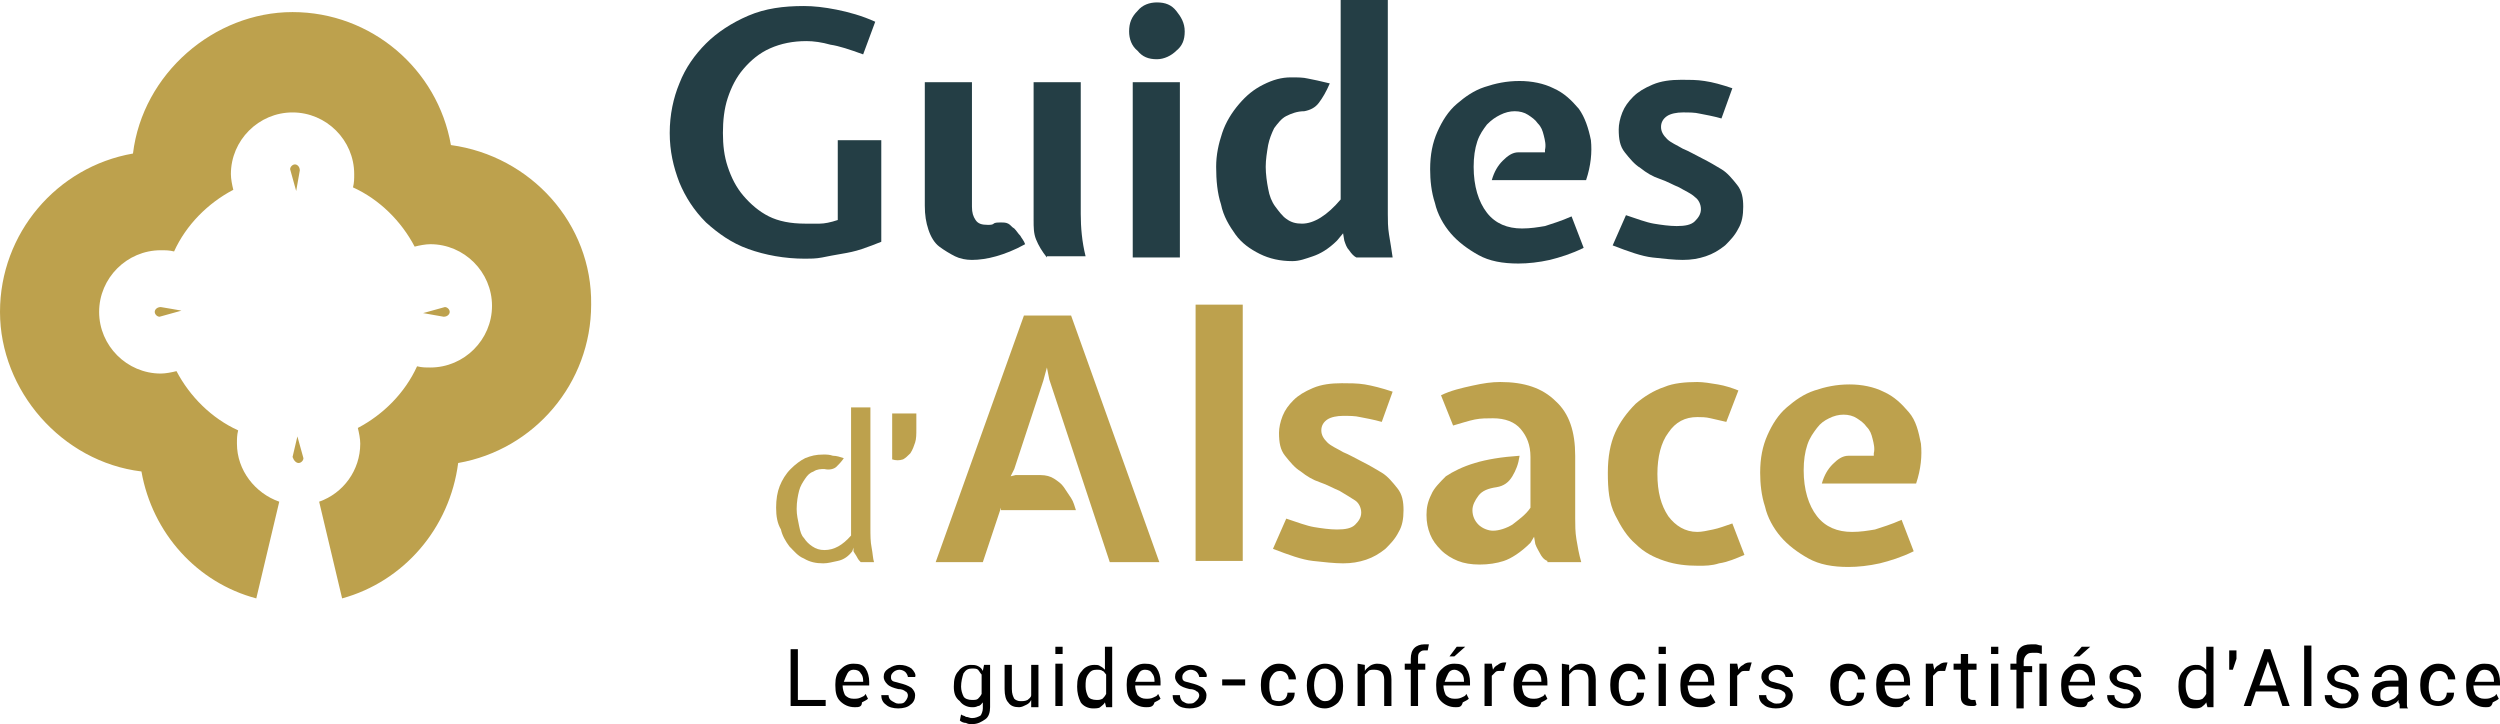 <svg xmlns="http://www.w3.org/2000/svg" id="Calque_2" viewBox="0 0 206.8 59.9"><defs><style>.cls-1{fill:#bda14d;}.cls-2{fill:#243e45;}</style></defs><g id="Calque_1-2"><path class="cls-2" d="m66.7,3.4c-1.1,0-2.1.2-3,.6s-1.6,1-2.2,1.7-1,1.5-1.3,2.4-.4,1.9-.4,2.9.1,1.9.4,2.8.7,1.7,1.3,2.4c.6.7,1.3,1.3,2.1,1.7.8.4,1.8.6,3,.6h1.2c.4,0,.9-.1,1.5-.3v-6.6h3.6v8.4c-.5.2-1,.4-1.6.6-.6.2-1.1.3-1.7.4-.6.1-1.1.2-1.6.3s-1,.1-1.4.1c-1.7,0-3.3-.3-4.7-.8-1.4-.5-2.5-1.3-3.5-2.2-1-1-1.7-2.1-2.2-3.3-.5-1.3-.8-2.6-.8-4.1s.3-2.9.8-4.1c.5-1.3,1.3-2.4,2.2-3.3s2.1-1.7,3.5-2.3c1.4-.6,2.9-.8,4.6-.8.8,0,1.7.1,2.7.3,1,.2,2.1.5,3.2,1l-1,2.7c-1.1-.4-2-.7-2.7-.8-.7-.2-1.4-.3-2-.3Z"></path><path class="cls-2" d="m80.4,17.1c0,.5.1.8.3,1.1.2.3.5.4,1,.4.2,0,.4,0,.5-.1s.4-.1.6-.1.4,0,.6.1.3.3.5.4c.2.2.3.4.5.6.1.2.3.4.4.7-.9.5-1.7.8-2.4,1-.7.2-1.4.3-2,.3-.5,0-1-.1-1.4-.3s-.9-.5-1.3-.8-.7-.8-.9-1.4c-.2-.6-.3-1.2-.3-2V6.8h3.9v10.3h0Zm6.2,4.2c-.4-.5-.7-1-.9-1.5-.2-.5-.2-1-.2-1.6V6.8h3.9v10.9c0,1.1.1,2.3.4,3.5h-3.2v.1h0Z"></path><path class="cls-2" d="m93.4,2.6c0-.7.2-1.2.7-1.7.4-.5,1-.7,1.6-.7.7,0,1.2.2,1.6.7s.7,1,.7,1.7-.2,1.2-.7,1.6c-.4.4-1,.7-1.6.7-.7,0-1.2-.2-1.6-.7-.5-.4-.7-1-.7-1.6Zm.3,18.7V6.8h3.9v14.5h-3.9Z"></path><path class="cls-2" d="m106.9,21.6c-1,0-1.9-.2-2.7-.6s-1.5-.9-2-1.6c-.5-.7-1-1.5-1.2-2.5-.3-.9-.4-2-.4-3.1,0-1,.2-1.9.5-2.8s.8-1.7,1.4-2.4c.6-.7,1.2-1.2,2-1.6s1.5-.6,2.3-.6c.5,0,1,0,1.4.1.5.1,1,.2,1.8.4-.3.7-.6,1.2-.9,1.6s-.7.6-1.2.7c-.6,0-1.1.2-1.5.4s-.7.6-1,1c-.2.4-.4.9-.5,1.4-.1.6-.2,1.2-.2,1.8s.1,1.3.2,1.8c.1.6.3,1.1.6,1.5s.6.8.9,1c.4.3.8.4,1.3.4,1,0,2.1-.7,3.2-2V0h3.9v17.7c0,.5,0,1.1.1,1.7.1.6.2,1.2.3,1.9h-3c-.2-.1-.4-.3-.6-.6-.2-.2-.3-.5-.4-.8l-.1-.6-.5.6c-.7.7-1.4,1.1-2,1.3s-1.1.4-1.7.4Z"></path><path class="cls-2" d="m127.8,12.4c.1-.4,0-.8-.1-1.2-.1-.4-.2-.7-.5-1-.2-.3-.5-.5-.8-.7s-.7-.3-1.1-.3-.8.1-1.2.3c-.4.2-.7.4-1.1.8-.3.4-.6.8-.8,1.4-.2.6-.3,1.3-.3,2.1,0,1.6.4,2.9,1.1,3.8.7.9,1.7,1.3,2.9,1.3.7,0,1.3-.1,1.9-.2.6-.2,1.3-.4,2.2-.8l1,2.6c-1,.5-2,.8-2.8,1-.9.2-1.8.3-2.6.3-1.3,0-2.4-.2-3.3-.7s-1.7-1.1-2.3-1.8c-.6-.7-1.1-1.6-1.3-2.5-.3-.9-.4-1.9-.4-2.8,0-1.2.2-2.2.6-3.1s.9-1.7,1.6-2.3c.7-.6,1.4-1.1,2.3-1.4s1.8-.5,2.9-.5c1,0,2,.2,2.8.6.9.4,1.5,1,2.1,1.7.5.7.8,1.6,1,2.6.1,1,0,2.1-.4,3.3h-7.8c.2-.7.5-1.2.9-1.6s.8-.7,1.3-.7h2.2v-.2h0Z"></path><path class="cls-2" d="m134.5,17.8c.9.3,1.7.6,2.3.7s1.3.2,1.9.2c.7,0,1.2-.1,1.5-.4.3-.3.5-.6.5-1s-.2-.8-.5-1c-.3-.3-.8-.5-1.3-.8-.5-.2-1-.5-1.6-.7s-1.1-.5-1.6-.9c-.5-.3-.9-.8-1.3-1.3s-.5-1.1-.5-1.9c0-.4.1-.9.3-1.4.2-.5.5-.9.9-1.3s.9-.7,1.6-1,1.5-.4,2.4-.4c.6,0,1.3,0,1.9.1.7.1,1.4.3,2.3.6l-.9,2.5c-.7-.2-1.3-.3-1.8-.4-.4-.1-.9-.1-1.4-.1s-1,.1-1.3.3c-.3.2-.5.5-.5.9s.2.7.5,1,.8.5,1.3.8c.5.2,1,.5,1.6.8s1.1.6,1.6.9.9.8,1.3,1.3.5,1.1.5,1.8-.1,1.3-.4,1.8c-.3.6-.7,1-1.1,1.4-.5.4-1,.7-1.6.9s-1.2.3-1.9.3-1.6-.1-2.5-.2c-.9-.1-2-.5-3.3-1l1.1-2.5Z"></path><path class="cls-1" d="m64.2,42c0-.7.1-1.3.3-1.8s.5-1,.9-1.4.8-.7,1.2-.9c.5-.2.9-.3,1.5-.3.3,0,.5,0,.8.1.3,0,.6.1.9.2-.2.3-.4.5-.6.7s-.6.3-1,.2c-.3,0-.6,0-.9.2-.3.1-.5.3-.7.6s-.4.6-.5,1-.2.9-.2,1.5c0,.5.1.9.2,1.4s.2.8.4,1c.2.3.4.5.7.7.3.2.6.3,1,.3.8,0,1.5-.4,2.2-1.2v-10.6h1.6v9.9c0,.7,0,1.2.1,1.7s.1.9.2,1.2h-1.1c-.1-.1-.2-.2-.3-.4s-.2-.3-.3-.5v-.3l-.1.3c-.3.4-.7.7-1.2.8s-.8.2-1.2.2c-.6,0-1.1-.1-1.6-.4-.5-.2-.8-.6-1.2-1-.3-.4-.6-.9-.7-1.4-.3-.5-.4-1.1-.4-1.8Z"></path><path class="cls-1" d="m73.8,34.2h2v1.3c0,.4,0,.8-.1,1.1s-.2.6-.4.9c-.2.2-.4.4-.6.5-.3.1-.6.1-.9,0v-3.8Z"></path><path class="cls-1" d="m82.8,42l-1.5,4.5h-3.9l7.3-20.4h3.9l7.3,20.4h-4.1l-5-15.1-.2-1-.3,1.1-2.4,7.3-.3.6.4-.1h2.1c.4,0,.8.1,1.1.3.3.2.6.4.8.7.2.3.4.6.6.9.2.3.3.7.4,1h-6.2v-.2h0Z"></path><path class="cls-1" d="m102.8,46.4h-3.9v-21.2h3.9v21.2Z"></path><path class="cls-1" d="m106.4,42.9c.9.3,1.7.6,2.3.7s1.3.2,1.9.2c.7,0,1.2-.1,1.5-.4.3-.3.5-.6.5-1s-.2-.8-.5-1-.8-.5-1.3-.8c-.5-.2-1-.5-1.6-.7s-1.1-.5-1.6-.9c-.5-.3-.9-.8-1.3-1.3s-.5-1.1-.5-1.9c0-.4.1-.9.3-1.4.2-.5.5-.9.9-1.3.4-.4.9-.7,1.6-1s1.5-.4,2.4-.4c.6,0,1.3,0,1.9.1s1.4.3,2.3.6l-.9,2.5c-.7-.2-1.3-.3-1.8-.4-.4-.1-.9-.1-1.4-.1s-1,.1-1.3.3-.5.5-.5.9.2.7.5,1,.8.5,1.3.8c.5.2,1,.5,1.6.8s1.1.6,1.6.9.9.8,1.3,1.3.5,1.1.5,1.8-.1,1.3-.4,1.8c-.3.6-.7,1-1.1,1.4-.5.4-1,.7-1.6.9s-1.2.3-1.9.3-1.6-.1-2.5-.2-2-.5-3.3-1l1.1-2.5Z"></path><path class="cls-1" d="m128,46.4c-.3-.1-.5-.4-.6-.6s-.3-.5-.4-.8l-.1-.6-.3.5c-.8.8-1.6,1.3-2.2,1.5s-1.3.3-2,.3-1.3-.1-1.8-.3-1-.5-1.4-.9-.7-.8-.9-1.3c-.2-.5-.3-1-.3-1.6s.1-1.1.4-1.7c.2-.5.7-1,1.2-1.5.6-.4,1.4-.8,2.4-1.1s2.2-.5,3.7-.6c-.1.7-.3,1.2-.6,1.7-.3.5-.7.8-1.3.9-.7.1-1.2.3-1.5.7s-.5.8-.5,1.2c0,.5.2.9.5,1.2s.8.5,1.2.5c.5,0,1.1-.2,1.6-.5.5-.4,1.1-.8,1.5-1.4v-4.2c0-1-.3-1.7-.8-2.3s-1.3-.9-2.3-.9c-.5,0-1,0-1.5.1s-1.1.3-1.8.5l-1-2.5c.8-.4,1.7-.6,2.6-.8s1.6-.3,2.3-.3c2,0,3.5.5,4.6,1.6,1.1,1,1.6,2.5,1.6,4.5v5.2c0,.5,0,1.1.1,1.7.1.6.2,1.2.4,1.9h-2.8v-.1h0Z"></path><path class="cls-1" d="m140.4,31.6c.5,0,1.1.1,1.7.2s1.2.3,1.7.5l-1,2.6c-.4-.1-.9-.2-1.3-.3s-.8-.1-1.1-.1c-1,0-1.8.4-2.4,1.3-.6.8-.9,2-.9,3.4,0,1.5.3,2.6.9,3.5.6.8,1.4,1.3,2.4,1.3.4,0,.8-.1,1.3-.2s1-.3,1.6-.5l1,2.6c-.7.3-1.4.6-2.1.7-.6.2-1.2.2-1.7.2-1,0-1.9-.1-2.8-.4-.9-.3-1.7-.7-2.4-1.4-.7-.6-1.2-1.4-1.7-2.4s-.6-2.1-.6-3.5c0-1.3.2-2.4.6-3.3s1-1.7,1.7-2.4c.7-.6,1.5-1.1,2.4-1.4.7-.3,1.7-.4,2.7-.4Z"></path><path class="cls-1" d="m155,37.5c.1-.4,0-.8-.1-1.2s-.2-.7-.5-1c-.2-.3-.5-.5-.8-.7s-.7-.3-1.1-.3-.8.1-1.2.3c-.4.2-.7.4-1,.8-.3.4-.6.8-.8,1.4s-.3,1.3-.3,2.1c0,1.6.4,2.9,1.1,3.8.7.9,1.7,1.3,2.9,1.3.7,0,1.3-.1,1.9-.2.6-.2,1.3-.4,2.2-.8l1,2.6c-1,.5-2,.8-2.8,1-.9.2-1.8.3-2.6.3-1.3,0-2.4-.2-3.3-.7s-1.7-1.1-2.3-1.8c-.6-.7-1.1-1.6-1.3-2.5-.3-.9-.4-1.9-.4-2.8,0-1.2.2-2.2.6-3.1.4-.9.9-1.7,1.6-2.3s1.4-1.1,2.3-1.4,1.8-.5,2.9-.5c1,0,2,.2,2.8.6.9.4,1.5,1,2.1,1.7s.8,1.6,1,2.6c.1,1,0,2.1-.4,3.3h-7.8c.2-.7.5-1.2.9-1.6.4-.4.8-.7,1.3-.7h2.1v-.2h0Z"></path><path class="cls-1" d="m24.8,14.1c0-.3-.2-.5-.4-.5s-.4.2-.4.4l.5,1.8.3-1.7Z"></path><path class="cls-1" d="m36.7,26.2c.3,0,.5-.2.5-.4s-.2-.4-.4-.4l-1.8.5s1.7.3,1.7.3Z"></path><path class="cls-1" d="m13.3,25.4c-.3,0-.5.2-.5.4s.2.4.4.4l1.8-.5c.1,0-1.7-.3-1.7-.3Z"></path><path class="cls-1" d="m24.7,38.3c.2,0,.4-.2.4-.4l-.5-1.8-.4,1.7c.1.3.3.5.5.5Z"></path><path class="cls-1" d="m37.3,12c-1.1-6.3-6.6-11-13.1-11s-12.4,5.1-13.2,11.7C4.7,13.8,0,19.3,0,25.8s5.1,12.4,11.7,13.2c.9,5.1,4.6,9.2,9.5,10.5l1.9-8c-2-.7-3.5-2.6-3.5-4.8,0-.4,0-.7.1-1.1-2.2-1-4-2.8-5.1-4.9-.4.1-.9.2-1.3.2-2.8,0-5.1-2.3-5.1-5.1s2.3-5.1,5.1-5.1c.4,0,.7,0,1.1.1,1-2.2,2.8-4,4.9-5.1-.1-.4-.2-.9-.2-1.3,0-2.8,2.3-5.1,5.1-5.1s5.1,2.3,5.1,5.1c0,.4,0,.7-.1,1.1,2.2,1,4,2.8,5.1,4.9.4-.1.9-.2,1.3-.2,2.8,0,5.1,2.3,5.1,5.1s-2.3,5.1-5.1,5.1c-.4,0-.7,0-1.1-.1-1,2.2-2.8,4-4.9,5.1.1.4.2.9.2,1.3,0,2.2-1.4,4.1-3.4,4.8l1.9,8c5.1-1.4,8.9-5.8,9.6-11.2,6.3-1.1,11-6.6,11-13.1.1-6.7-5-12.3-11.6-13.2Z"></path><path d="m66,57.9h2.3v.5h-2.9v-4.7h.6v4.2Z"></path><path d="m70.7,58.5c-.5,0-.9-.2-1.2-.5-.3-.3-.4-.7-.4-1.3v-.1c0-.5.1-.9.4-1.2.3-.3.6-.5,1.1-.5s.8.1,1,.4.3.7.3,1.1v.3h-2.2c0,.3.1.6.2.8.2.2.4.3.7.3.2,0,.4,0,.6-.1s.3-.1.4-.3l.2.4c-.1.1-.3.2-.5.3,0,.4-.3.4-.6.4Zm-.1-3.1c-.2,0-.4.1-.5.3-.1.2-.2.4-.3.7h1.6v-.1c0-.3-.1-.5-.2-.6-.1-.2-.3-.3-.6-.3Z"></path><path d="m75.1,57.5c0-.1-.1-.3-.2-.3-.1-.1-.3-.2-.6-.2-.4-.1-.7-.2-.9-.4-.2-.2-.3-.4-.3-.6,0-.3.1-.5.4-.7s.6-.3.9-.3c.4,0,.7.1,1,.3.2.2.4.5.3.7h-.6c0-.1-.1-.3-.2-.4s-.3-.2-.5-.2-.4.1-.5.2-.2.2-.2.4c0,.1,0,.2.1.3.1.1.3.1.6.2.4.1.7.2,1,.4.2.2.3.4.3.6,0,.3-.1.6-.4.8-.2.2-.6.3-1,.3s-.8-.1-1-.3c-.3-.2-.4-.5-.4-.8h.6c0,.2.1.4.3.5.2.1.3.2.5.2s.4,0,.5-.1c.3-.3.3-.5.3-.6Z"></path><path d="m78.9,56.8c0-.6.1-1,.4-1.3.2-.3.6-.5,1-.5.2,0,.4,0,.6.1s.3.2.4.4l.1-.5h.5v3.5c0,.4-.1.8-.4,1s-.6.4-1.1.4c-.2,0-.3,0-.5-.1-.2,0-.4-.1-.5-.2l.1-.5c.1.1.3.1.4.2.2,0,.3.1.5.1.3,0,.5-.1.7-.2.1-.1.2-.4.2-.6v-.5c-.1.1-.2.3-.4.3-.2.1-.3.1-.5.1-.4,0-.8-.2-1-.5-.4-.3-.5-.7-.5-1.2h0Zm.6,0c0,.3.1.6.2.8.1.2.4.3.7.3.2,0,.4,0,.5-.1s.2-.2.3-.4v-1.6c-.1-.1-.2-.3-.3-.4-.1-.1-.3-.1-.5-.1-.3,0-.5.1-.7.4-.1.3-.2.7-.2,1.1h0Z"></path><path d="m85.3,57.9c-.1.2-.2.3-.4.4-.2.1-.4.2-.6.2-.4,0-.7-.1-.9-.4-.2-.2-.3-.6-.3-1.1v-2h.6v2c0,.4.1.6.2.8.1.1.3.2.5.2s.4,0,.6-.1c.1-.1.3-.2.3-.4v-2.5h.6v3.5h-.6v-.6Z"></path><path d="m87.9,54.1h-.6v-.6h.6v.6Zm0,4.3h-.6v-3.5h.6v3.5Z"></path><path d="m89.1,56.8c0-.6.1-1,.4-1.3.2-.3.6-.5,1-.5.2,0,.4,0,.5.1.2.1.3.2.4.3v-1.9h.6v5h-.5l-.1-.4c-.1.2-.3.3-.4.4s-.4.1-.6.1c-.4,0-.8-.2-1-.5-.2-.4-.3-.8-.3-1.3h0Zm.7,0c0,.3.1.6.2.8.1.2.4.3.7.3.2,0,.3,0,.5-.1.1-.1.2-.2.3-.4v-1.6c-.1-.1-.2-.3-.3-.3-.1-.1-.3-.1-.5-.1-.3,0-.5.1-.7.4s-.2.6-.2,1h0Z"></path><path d="m94.8,58.5c-.5,0-.9-.2-1.2-.5-.3-.3-.4-.7-.4-1.3v-.1c0-.5.1-.9.4-1.2s.6-.5,1.1-.5.8.1,1,.4.3.7.3,1.1v.3h-2.1c0,.3.1.6.2.8.2.2.4.3.7.3.2,0,.4,0,.6-.1s.3-.1.4-.3l.2.4c-.1.1-.3.2-.5.3-.1.4-.4.4-.7.4Zm-.1-3.1c-.2,0-.4.1-.5.3-.1.2-.2.4-.3.7h1.6v-.1c0-.3-.1-.5-.2-.6-.1-.2-.3-.3-.6-.3Z"></path><path d="m99.2,57.5c0-.1-.1-.3-.2-.3-.1-.1-.3-.2-.6-.2-.4-.1-.7-.2-.9-.4-.2-.2-.3-.4-.3-.6,0-.3.1-.5.4-.7.2-.2.6-.3.9-.3.4,0,.7.1,1,.3.2.2.4.5.3.7h-.6c0-.1-.1-.3-.2-.4s-.3-.2-.5-.2-.4.1-.5.2-.2.2-.2.4c0,.1,0,.2.1.3.1.1.3.1.6.2.4.1.7.2,1,.4.2.2.3.4.3.6,0,.3-.1.6-.4.8-.2.2-.6.3-1,.3s-.8-.1-1-.3c-.3-.2-.4-.5-.4-.8h.6c0,.2.1.4.2.5.2.1.3.2.5.2s.4,0,.5-.1c.4-.3.4-.5.4-.6Z"></path><path d="m103,56.7h-1.9v-.5h1.9v.5Z"></path><path d="m105.8,58c.2,0,.4-.1.5-.2s.2-.3.2-.5h.6c0,.3-.1.6-.4.8-.3.2-.6.3-.9.3-.5,0-.9-.2-1.1-.5-.3-.3-.4-.7-.4-1.2v-.1c0-.5.1-.9.4-1.2.3-.3.6-.5,1.1-.5.4,0,.7.1,1,.4.2.2.4.5.4.9h-.6c0-.2-.1-.4-.2-.5s-.3-.2-.5-.2c-.3,0-.5.1-.7.4s-.2.5-.2.9v.1c0,.3.1.6.2.9,0,.1.3.2.6.2Z"></path><path d="m108.1,56.7c0-.5.1-.9.4-1.3.3-.3.7-.5,1.1-.5.5,0,.9.2,1.1.5.3.3.4.8.4,1.3v.1c0,.5-.1.9-.4,1.3-.3.3-.7.5-1.1.5-.5,0-.9-.2-1.1-.5-.3-.4-.4-.9-.4-1.4h0Zm.6,0c0,.4.1.7.2.9.2.2.4.4.7.4s.5-.1.7-.4c.2-.2.2-.5.2-.9v-.1c0-.4-.1-.7-.2-.9-.2-.2-.4-.4-.7-.4s-.5.1-.7.4c-.1.3-.2.6-.2,1h0Z"></path><path d="m112.9,55v.5c.1-.2.3-.3.4-.4s.4-.2.6-.2c.4,0,.7.1.9.3.2.2.3.6.3,1v2.2h-.6v-2.2c0-.3-.1-.5-.2-.6s-.3-.2-.6-.2c-.2,0-.4,0-.5.1s-.2.2-.3.3v2.6h-.6v-3.5l.6.1h0Z"></path><path d="m116.7,58.4v-3h-.5v-.5h.5v-.4c0-.4.1-.7.3-.9.2-.2.5-.3.8-.3h.4l-.1.5h-.3c-.2,0-.3.1-.4.2s-.1.3-.1.5v.4h.6v.5h-.6v3s-.6,0-.6,0Z"></path><path d="m120.4,58.5c-.5,0-.9-.2-1.2-.5-.3-.3-.4-.7-.4-1.3v-.1c0-.5.1-.9.4-1.2s.6-.5,1.1-.5.8.1,1,.4.3.7.3,1.1v.3h-2.2c0,.3.1.6.2.8.2.2.4.3.7.3.2,0,.4,0,.6-.1s.3-.1.4-.3l.2.4c-.1.1-.3.2-.5.3-.1.4-.3.4-.6.4Zm-.1-3.1c-.2,0-.4.1-.5.3-.1.2-.2.4-.3.7h1.6v-.1c0-.3-.1-.5-.2-.6-.2-.2-.4-.3-.6-.3Zm.2-1.9h.7l-.9.8h-.4l.6-.8Z"></path><path d="m124.4,55.5h-.3c-.2,0-.3,0-.4.1s-.2.2-.3.3v2.5h-.6v-3.5h.6l.1.5c.1-.2.2-.3.4-.4.1-.1.3-.2.5-.2h.2l-.2.7Z"></path><path d="m126.8,58.5c-.5,0-.9-.2-1.2-.5-.3-.3-.4-.7-.4-1.3v-.1c0-.5.1-.9.4-1.2.3-.3.6-.5,1.1-.5s.8.1,1,.4.3.7.3,1.1v.3h-2.1c0,.3.1.6.2.8.2.2.4.3.7.3.2,0,.4,0,.6-.1s.3-.1.4-.3l.2.4c-.1.1-.3.2-.5.3-.1.4-.4.4-.7.4Zm-.1-3.1c-.2,0-.4.1-.5.3-.1.2-.2.4-.3.7h1.6v-.1c0-.3-.1-.5-.2-.6-.1-.2-.3-.3-.6-.3Z"></path><path d="m129.8,55v.5c.1-.2.3-.3.4-.4s.4-.2.6-.2c.4,0,.7.1.9.3.2.2.3.6.3,1v2.2h-.6v-2.2c0-.3-.1-.5-.2-.6s-.3-.2-.6-.2c-.2,0-.4,0-.5.1s-.2.2-.3.3v2.6h-.6v-3.5l.6.1h0Z"></path><path d="m134.7,58c.2,0,.4-.1.5-.2s.2-.3.2-.5h.6c0,.3-.1.6-.4.8-.3.2-.6.3-.9.3-.5,0-.9-.2-1.1-.5-.3-.3-.4-.7-.4-1.2v-.1c0-.5.1-.9.4-1.2.3-.3.6-.5,1.1-.5.4,0,.7.1,1,.4.2.2.4.5.4.9h-.6c0-.2-.1-.4-.2-.5s-.3-.2-.5-.2c-.3,0-.5.1-.7.4s-.2.5-.2.9v.1c0,.3.1.6.2.9.1.1.3.2.6.2Z"></path><path d="m137.8,54.1h-.6v-.6h.6v.6Zm0,4.3h-.6v-3.5h.6v3.5Z"></path><path d="m140.6,58.5c-.5,0-.9-.2-1.2-.5-.3-.3-.4-.7-.4-1.3v-.1c0-.5.1-.9.4-1.2.3-.3.6-.5,1.1-.5s.8.1,1,.4.3.7.3,1.1v.3h-2.2c0,.3.1.6.2.8.2.2.4.3.7.3.2,0,.4,0,.6-.1s.3-.1.4-.3l.4.7c-.1.1-.3.2-.5.3-.2.1-.5.1-.8.1Zm-.1-3.1c-.2,0-.4.1-.5.3-.1.2-.2.4-.3.7h1.6v-.1c0-.3-.1-.5-.2-.6-.1-.2-.3-.3-.6-.3Z"></path><path d="m144.7,55.5h-.3c-.2,0-.3,0-.4.1s-.2.2-.3.3v2.5h-.6v-3.5h.6l.1.5c.1-.2.2-.3.4-.4.1-.1.3-.2.5-.2h.2l-.2.7Z"></path><path d="m147.7,57.5c0-.1-.1-.3-.2-.3-.1-.1-.3-.2-.6-.2-.4-.1-.7-.2-.9-.4-.2-.2-.3-.4-.3-.6,0-.3.1-.5.4-.7s.6-.3.9-.3c.4,0,.7.1,1,.3.2.2.4.5.3.7h-.6c0-.1-.1-.3-.2-.4s-.3-.2-.5-.2-.4.1-.5.2-.2.2-.2.4c0,.1,0,.2.1.3.1.1.3.1.6.2.4.1.7.2,1,.4.2.2.3.4.3.6,0,.3-.1.6-.4.8-.2.2-.6.3-1,.3s-.8-.1-1-.3c-.3-.2-.4-.5-.4-.8h.6c0,.2.1.4.3.5.2.1.3.2.5.2s.4,0,.5-.1c.3-.3.3-.5.3-.6Z"></path><path d="m152.9,58c.2,0,.4-.1.5-.2s.2-.3.2-.5h.6c0,.3-.1.6-.4.8-.3.2-.6.3-.9.3-.5,0-.9-.2-1.1-.5-.3-.3-.4-.7-.4-1.2v-.1c0-.5.1-.9.4-1.2.3-.3.6-.5,1.1-.5.4,0,.7.1,1,.4.2.2.4.5.4.9h-.6c0-.2-.1-.4-.2-.5s-.3-.2-.5-.2c-.3,0-.5.1-.7.4s-.2.5-.2.9v.1c0,.3.1.6.2.9.1.1.3.2.6.2Z"></path><path d="m156.8,58.5c-.5,0-.9-.2-1.2-.5-.3-.3-.4-.7-.4-1.3v-.1c0-.5.1-.9.4-1.2.3-.3.6-.5,1.1-.5s.8.1,1,.4.3.7.3,1.1v.3h-2.1c0,.3.1.6.2.8.2.2.4.3.7.3.2,0,.4,0,.6-.1s.3-.1.4-.3l.2.4c-.1.1-.3.2-.5.3-.1.4-.4.4-.7.4Zm-.1-3.1c-.2,0-.4.1-.5.3-.1.2-.2.4-.3.7h1.6v-.1c0-.3-.1-.5-.2-.6-.1-.2-.3-.3-.6-.3Z"></path><path d="m160.9,55.5h-.3c-.2,0-.3,0-.4.1s-.2.2-.3.3v2.5h-.6v-3.5h.6l.1.5c.1-.2.2-.3.4-.4.1-.1.3-.2.5-.2h.2l-.2.7Z"></path><path d="m162.8,54.1v.8h.7v.5h-.7v2.1c0,.2,0,.3.1.3.1.1.2.1.3.1h.2l.1.4s-.1.1-.2.1h-.3c-.3,0-.5-.1-.6-.2-.2-.2-.2-.4-.2-.7v-2.1h-.6v-.5h.6v-.8h.6Z"></path><path d="m165.3,54.1h-.6v-.6h.6v.6Zm0,4.3h-.6v-3.5h.6v3.5Z"></path><path d="m166.8,58.4v-3h-.5v-.5h.5v-.4c0-.4.1-.7.3-.9.2-.2.5-.3.9-.3h.4c.1,0,.3.1.5.1v.7c-.1,0-.2-.1-.4-.1h-.4c-.3,0-.4.1-.5.2s-.2.3-.2.5v.4h.7v.5h-.7v3h-.6v-.2Zm2.5,0h-.6v-3.5h.6v3.5Z"></path><path d="m172.1,58.5c-.5,0-.9-.2-1.2-.5s-.4-.7-.4-1.3v-.1c0-.5.1-.9.4-1.2.3-.3.6-.5,1.1-.5s.8.1,1,.4.3.7.3,1.1v.3h-2.2c0,.3.1.6.2.8.2.2.4.3.7.3.2,0,.4,0,.6-.1.2-.1.3-.1.4-.3l.2.4c-.1.1-.3.2-.5.3-.1.4-.3.4-.6.4Zm-.1-3.1c-.2,0-.4.1-.5.3-.1.2-.2.4-.3.7h1.6v-.1c0-.3-.1-.5-.2-.6-.2-.2-.3-.3-.6-.3Zm.2-1.9h.7l-.9.8h-.5l.7-.8Z"></path><path d="m176.5,57.5c0-.1-.1-.3-.2-.3-.1-.1-.3-.2-.6-.2-.4-.1-.7-.2-.9-.4-.2-.2-.3-.4-.3-.6,0-.3.1-.5.4-.7s.6-.3.9-.3c.4,0,.7.1,1,.3.2.2.4.5.3.7h-.6c0-.1-.1-.3-.2-.4-.1-.1-.3-.2-.5-.2s-.4.1-.5.2-.2.2-.2.4c0,.1,0,.2.1.3.1.1.3.1.6.2.4.1.7.2,1,.4.2.2.3.4.3.6,0,.3-.1.6-.4.8-.2.2-.6.3-1,.3s-.8-.1-1-.3c-.3-.2-.4-.5-.4-.8h.6c0,.2.1.4.3.5s.3.2.5.2.4,0,.5-.1c.2-.3.3-.5.3-.6Z"></path><path d="m180.2,56.8c0-.6.1-1,.4-1.3.2-.3.6-.5,1-.5.2,0,.4,0,.5.1.2.1.3.2.4.3v-1.9h.6v5h-.5l-.1-.4c-.1.2-.3.3-.4.4-.2.1-.4.1-.6.1-.4,0-.8-.2-1-.5-.2-.4-.3-.8-.3-1.3h0Zm.6,0c0,.3.1.6.2.8.1.2.4.3.7.3.2,0,.3,0,.5-.1.1-.1.2-.2.3-.4v-1.6c-.1-.1-.2-.3-.3-.3-.1-.1-.3-.1-.5-.1-.3,0-.5.1-.7.4s-.2.6-.2,1h0Z"></path><path d="m185,54.5l-.3.9h-.3v-1.6h.6v.7Z"></path><path d="m188.4,57.2h-1.8l-.4,1.2h-.6l1.7-4.7h.5l1.6,4.7h-.6l-.4-1.2Zm-1.5-.5h1.4l-.7-2h0l-.7,2Z"></path><path d="m191.2,58.4h-.6v-5h.6v5Z"></path><path d="m194.5,57.5c0-.1-.1-.3-.2-.3-.1-.1-.3-.2-.6-.2-.4-.1-.7-.2-.9-.4-.2-.2-.3-.4-.3-.6,0-.3.1-.5.4-.7s.6-.3.9-.3c.4,0,.7.1,1,.3.2.2.4.5.3.7h-.6c0-.1-.1-.3-.2-.4-.1-.1-.3-.2-.5-.2s-.4.1-.5.2-.2.2-.2.4c0,.1,0,.2.1.3.1.1.3.1.6.2.4.1.7.2,1,.4.2.2.3.4.3.6,0,.3-.1.6-.4.8-.2.2-.6.3-1,.3s-.8-.1-1-.3c-.3-.2-.4-.5-.4-.8h.6c0,.2.1.4.3.5s.3.2.5.2.4,0,.5-.1c.3-.3.3-.5.3-.6Z"></path><path d="m198.5,58.4c0-.1,0-.2-.1-.3v-.2c-.1.2-.3.3-.5.4s-.4.2-.6.2c-.4,0-.6-.1-.8-.3-.2-.2-.3-.4-.3-.8,0-.3.1-.6.4-.8.3-.2.6-.3,1.1-.3h.7v-.2c0-.2-.1-.4-.2-.5-.1-.1-.3-.2-.5-.2s-.4.1-.5.2-.2.2-.2.4h-.6c0-.3.1-.5.4-.7.3-.2.6-.3,1-.3s.7.1.9.3c.2.2.4.5.4.9v2.1c0,.1,0,.2.1.3h-.7v-.2h0Zm-1.1-.4c.2,0,.4-.1.6-.2.2-.1.3-.3.4-.4v-.6h-.7c-.3,0-.5.1-.6.2-.2.1-.2.3-.2.5s0,.3.1.4c.1,0,.2.1.4.1Z"></path><path d="m201.7,58c.2,0,.4-.1.5-.2s.2-.3.2-.5h.6c0,.3-.1.6-.4.8-.3.2-.6.3-.9.3-.5,0-.9-.2-1.1-.5-.3-.3-.4-.7-.4-1.2v-.1c0-.5.1-.9.4-1.2.3-.3.6-.5,1.1-.5.4,0,.7.1,1,.4.2.2.4.5.4.9h-.6c0-.2-.1-.4-.2-.5-.1-.1-.3-.2-.5-.2-.3,0-.5.1-.7.4-.1.2-.2.5-.2.9v.1c0,.3.1.6.2.9.1.1.3.2.6.2Z"></path><path d="m205.6,58.5c-.5,0-.9-.2-1.2-.5s-.4-.7-.4-1.3v-.1c0-.5.1-.9.4-1.2.3-.3.6-.5,1.1-.5s.8.1,1,.4.3.7.3,1.1v.3h-2.2c0,.3.1.6.2.8.2.2.4.3.7.3.2,0,.4,0,.6-.1.2-.1.3-.1.4-.3l.2.4c-.1.1-.3.2-.5.3-.1.4-.3.4-.6.4Zm-.1-3.1c-.2,0-.4.1-.5.3-.1.2-.2.4-.3.7h1.6v-.1c0-.3-.1-.5-.2-.6-.1-.2-.3-.3-.6-.3Z"></path></g></svg>